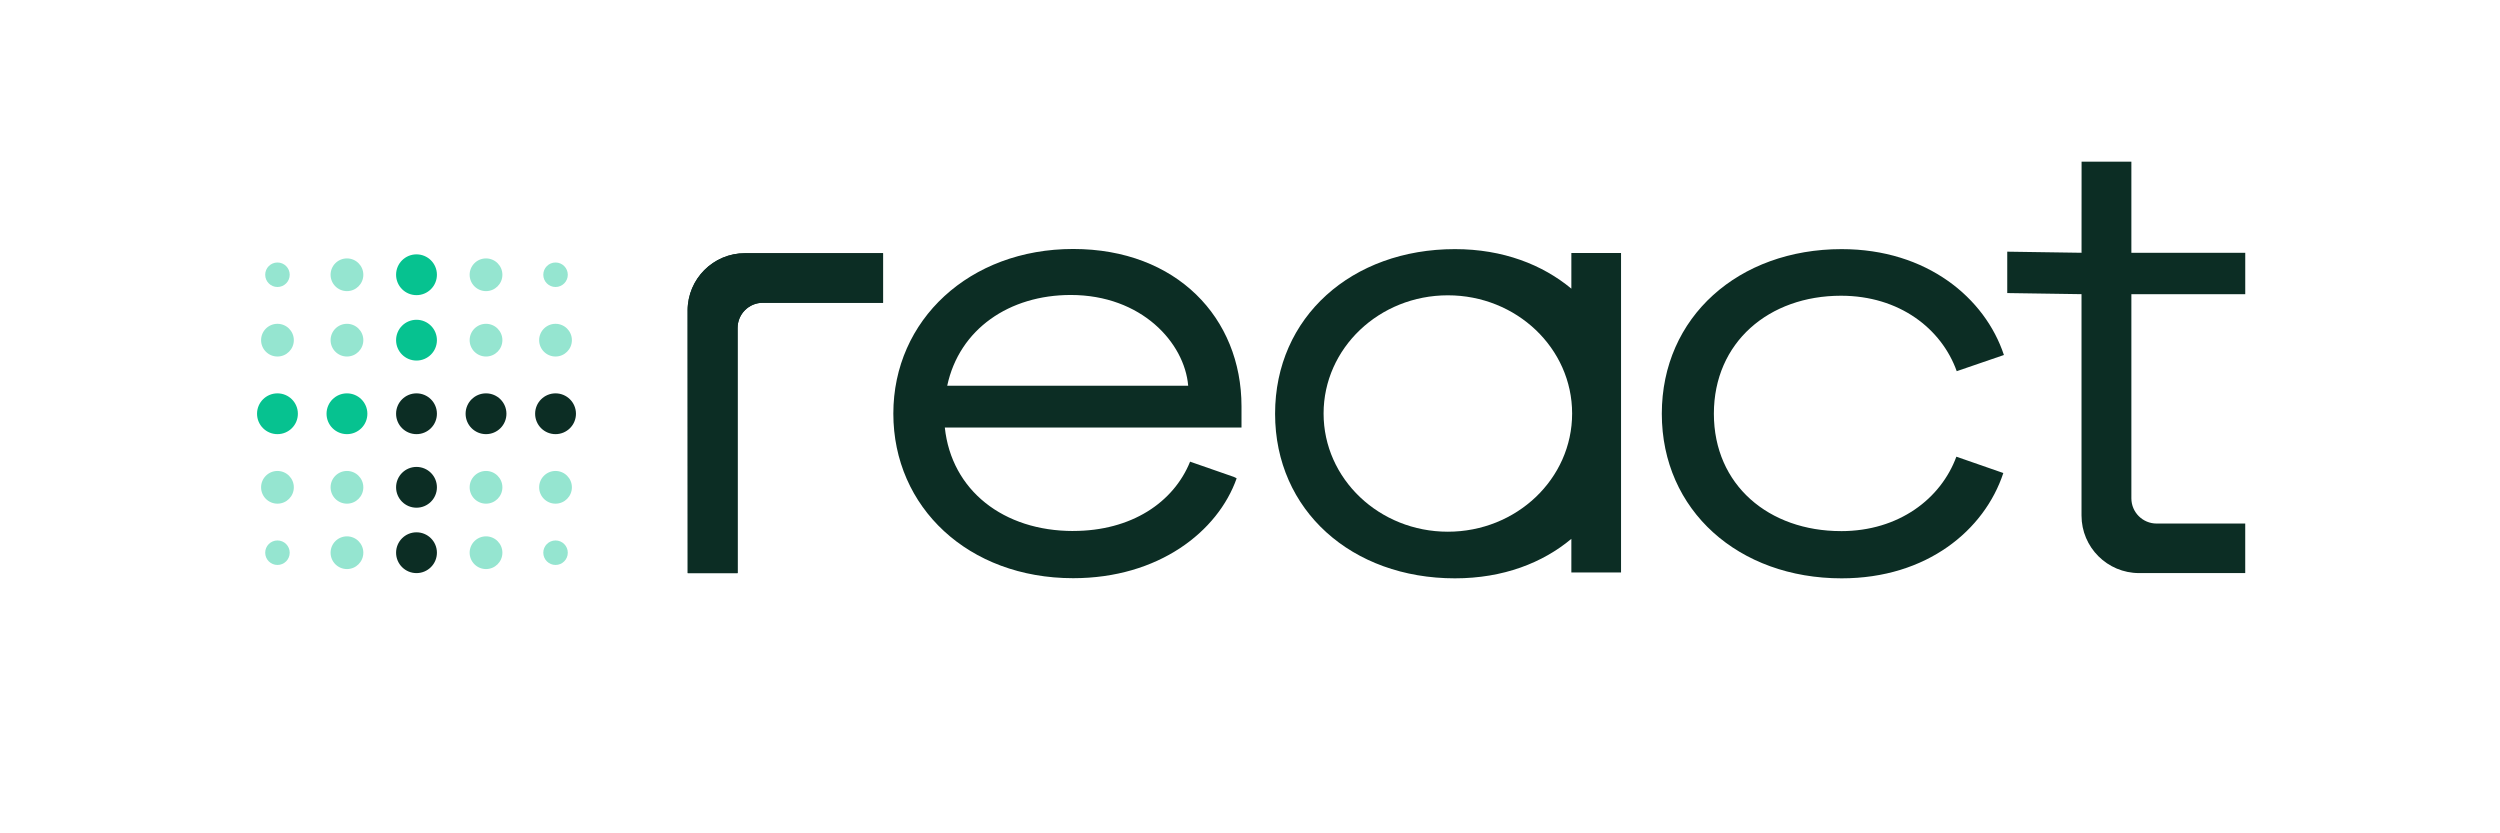 <?xml version="1.0" encoding="UTF-8"?><svg id="Layer_1" xmlns="http://www.w3.org/2000/svg" viewBox="0 0 1200 400"><defs><style>.cls-1{fill:#95e5d0;}.cls-2{fill:#06c290;}.cls-3,.cls-4{fill:#0c2d24;}.cls-4{fill-rule:evenodd;}</style></defs><path class="cls-3" d="M754.25,121.45v17.11c-13.76-11.46-32.73-18.98-55.89-18.98-49.41,0-86.32,32.53-86.32,79.01s36.91,79.01,86.32,79.01c23.26,0,42.19-7.49,55.89-18.95v16.14h23.85V121.45h-23.85Zm-59.28,133.77c-32.94,0-59.65-25.4-59.65-56.73s26.7-56.74,59.65-56.74,59.65,25.4,59.65,56.74-26.7,56.73-59.65,56.73Z"/><path class="cls-1" d="M133.18,137.76c3.25,0,5.88-2.63,5.88-5.88s-2.63-5.88-5.88-5.88-5.88,2.63-5.88,5.88,2.63,5.88,5.88,5.88Z"/><path class="cls-1" d="M166.54,139.74c4.34,0,7.86-3.52,7.86-7.85s-3.52-7.85-7.86-7.85-7.86,3.52-7.86,7.85,3.52,7.85,7.86,7.85Z"/><path class="cls-2" d="M199.92,141.67c5.41,0,9.8-4.38,9.8-9.79s-4.38-9.79-9.8-9.79-9.8,4.38-9.8,9.79,4.38,9.79,9.8,9.79Z"/><path class="cls-1" d="M233.29,139.74c4.34,0,7.86-3.52,7.86-7.85s-3.52-7.85-7.86-7.85-7.86,3.52-7.86,7.85,3.52,7.85,7.86,7.85Z"/><path class="cls-1" d="M266.66,137.76c3.25,0,5.88-2.63,5.88-5.88s-2.63-5.88-5.88-5.88-5.88,2.63-5.88,5.88,2.63,5.88,5.88,5.88Z"/><path class="cls-1" d="M133.18,171.13c4.34,0,7.86-3.52,7.86-7.85s-3.52-7.85-7.86-7.85-7.86,3.52-7.86,7.85,3.52,7.85,7.86,7.85Z"/><path class="cls-1" d="M166.54,171.13c4.34,0,7.86-3.52,7.86-7.85s-3.52-7.85-7.86-7.85-7.86,3.52-7.86,7.85,3.52,7.85,7.86,7.85Z"/><path class="cls-2" d="M199.92,173.07c5.41,0,9.8-4.38,9.8-9.79s-4.38-9.79-9.8-9.79-9.8,4.38-9.8,9.79,4.38,9.79,9.8,9.79Z"/><path class="cls-1" d="M233.29,171.13c4.34,0,7.86-3.52,7.86-7.85s-3.52-7.85-7.86-7.85-7.86,3.52-7.86,7.85,3.52,7.85,7.86,7.85Z"/><path class="cls-1" d="M266.65,171.13c4.34,0,7.86-3.52,7.86-7.85s-3.52-7.85-7.86-7.85-7.86,3.52-7.86,7.85,3.52,7.85,7.86,7.85Z"/><path class="cls-2" d="M133.18,208.39c5.41,0,9.8-4.38,9.8-9.79s-4.38-9.79-9.8-9.79-9.8,4.38-9.8,9.79,4.38,9.79,9.8,9.79Z"/><path class="cls-2" d="M166.54,208.39c5.41,0,9.8-4.38,9.8-9.79s-4.38-9.79-9.8-9.79-9.8,4.38-9.8,9.79,4.38,9.79,9.8,9.79Z"/><path class="cls-3" d="M199.92,208.39c5.41,0,9.8-4.38,9.8-9.79s-4.38-9.79-9.8-9.79-9.8,4.38-9.8,9.79,4.38,9.79,9.8,9.79Z"/><path class="cls-3" d="M233.29,208.39c5.41,0,9.8-4.38,9.8-9.79s-4.38-9.79-9.8-9.79-9.8,4.38-9.8,9.79,4.38,9.79,9.8,9.79Z"/><path class="cls-3" d="M266.66,208.39c5.41,0,9.8-4.38,9.8-9.79s-4.39-9.79-9.8-9.79-9.8,4.38-9.8,9.79,4.38,9.79,9.8,9.79Z"/><path class="cls-1" d="M133.18,241.76c4.34,0,7.86-3.52,7.86-7.85s-3.52-7.85-7.86-7.85-7.86,3.52-7.86,7.85,3.52,7.85,7.86,7.85Z"/><path class="cls-1" d="M166.54,241.76c4.34,0,7.86-3.52,7.86-7.85s-3.52-7.85-7.86-7.85-7.86,3.52-7.86,7.85,3.52,7.85,7.86,7.85Z"/><path class="cls-3" d="M199.92,243.7c5.41,0,9.8-4.38,9.8-9.79s-4.38-9.79-9.8-9.79-9.8,4.38-9.8,9.79,4.38,9.79,9.8,9.79Z"/><path class="cls-1" d="M233.29,241.76c4.34,0,7.86-3.52,7.86-7.85s-3.52-7.85-7.86-7.85-7.86,3.52-7.86,7.85,3.52,7.85,7.86,7.85Z"/><path class="cls-1" d="M266.65,241.76c4.34,0,7.86-3.52,7.86-7.85s-3.52-7.85-7.86-7.85-7.86,3.52-7.86,7.85,3.52,7.85,7.86,7.85Z"/><path class="cls-1" d="M133.18,271.18c3.25,0,5.88-2.63,5.88-5.88s-2.63-5.88-5.88-5.88-5.88,2.63-5.88,5.88,2.63,5.88,5.88,5.88Z"/><path class="cls-1" d="M166.54,273.15c4.34,0,7.86-3.52,7.86-7.85s-3.52-7.85-7.86-7.85-7.86,3.52-7.86,7.85,3.52,7.85,7.86,7.85Z"/><path class="cls-3" d="M199.92,275.09c5.41,0,9.8-4.39,9.8-9.79s-4.38-9.79-9.8-9.79-9.8,4.39-9.8,9.79,4.38,9.79,9.8,9.79Z"/><path class="cls-1" d="M233.29,273.15c4.34,0,7.86-3.52,7.86-7.85s-3.52-7.85-7.86-7.85-7.86,3.52-7.86,7.85,3.52,7.85,7.86,7.85Z"/><path class="cls-1" d="M266.66,271.18c3.25,0,5.88-2.63,5.88-5.88s-2.63-5.88-5.88-5.88-5.88,2.63-5.88,5.88,2.63,5.88,5.88,5.88Z"/><path class="cls-4" d="M330.06,149.09l.05,126h23.93v-117.65c0-6.69,5.42-12.11,12.11-12.11h57.72v-23.79h-66.28c-15.21,0-27.55,12.34-27.54,27.54h0Z"/><path class="cls-4" d="M883.69,254.93c-34.59,0-61.03-22.08-61.03-56.35s26.44-56.63,61.03-56.63c28.03,0,48.25,15.84,55.54,36.22l22.65-7.77c-9.02-27.3-36.92-50.82-77.89-50.82-49.41,0-86.32,32.53-86.32,79.01s36.91,79.01,86.32,79.01c40.98,0,68.6-23.23,77.6-50.54l-.05-.03-22.48-7.82c-7.43,20.15-27.57,35.73-55.37,35.73v-.02Z"/><path class="cls-4" d="M515.12,254.88c-33.42,0-58.41-19.46-61.61-49.68h142.41v-10.17c0-42.4-31.11-75.52-80.8-75.52s-86.32,33.99-86.32,79.01,36.04,79.01,86.32,79.01c40.99,0,69.46-22.36,78.47-47.93l-1.26-.66-21.09-7.34c-7.92,19.59-28.2,33.26-56.13,33.26h0Zm-1.17-113.29c34.01,0,54.64,22.95,56.38,43.57h-115.67c5.82-27.3,29.94-43.57,59.29-43.57Z"/><path class="cls-4" d="M330.06,149.09l.05,126h23.93v-117.65c0-6.69,5.42-12.11,12.11-12.11h57.72v-23.79h-66.28c-15.21,0-27.55,12.34-27.54,27.54h0Z"/><path class="cls-4" d="M1077.71,275.09v-23.79h-42.54c-6.69,0-12.11-5.42-12.11-12.11v-97.99h54.66v-19.87h-54.66v-43.74h-23.9l-.02,43.74-35.66-.53v19.87l35.65,.53v106.25c0,15.26,12.38,27.63,27.65,27.63h50.93Z"/></svg>